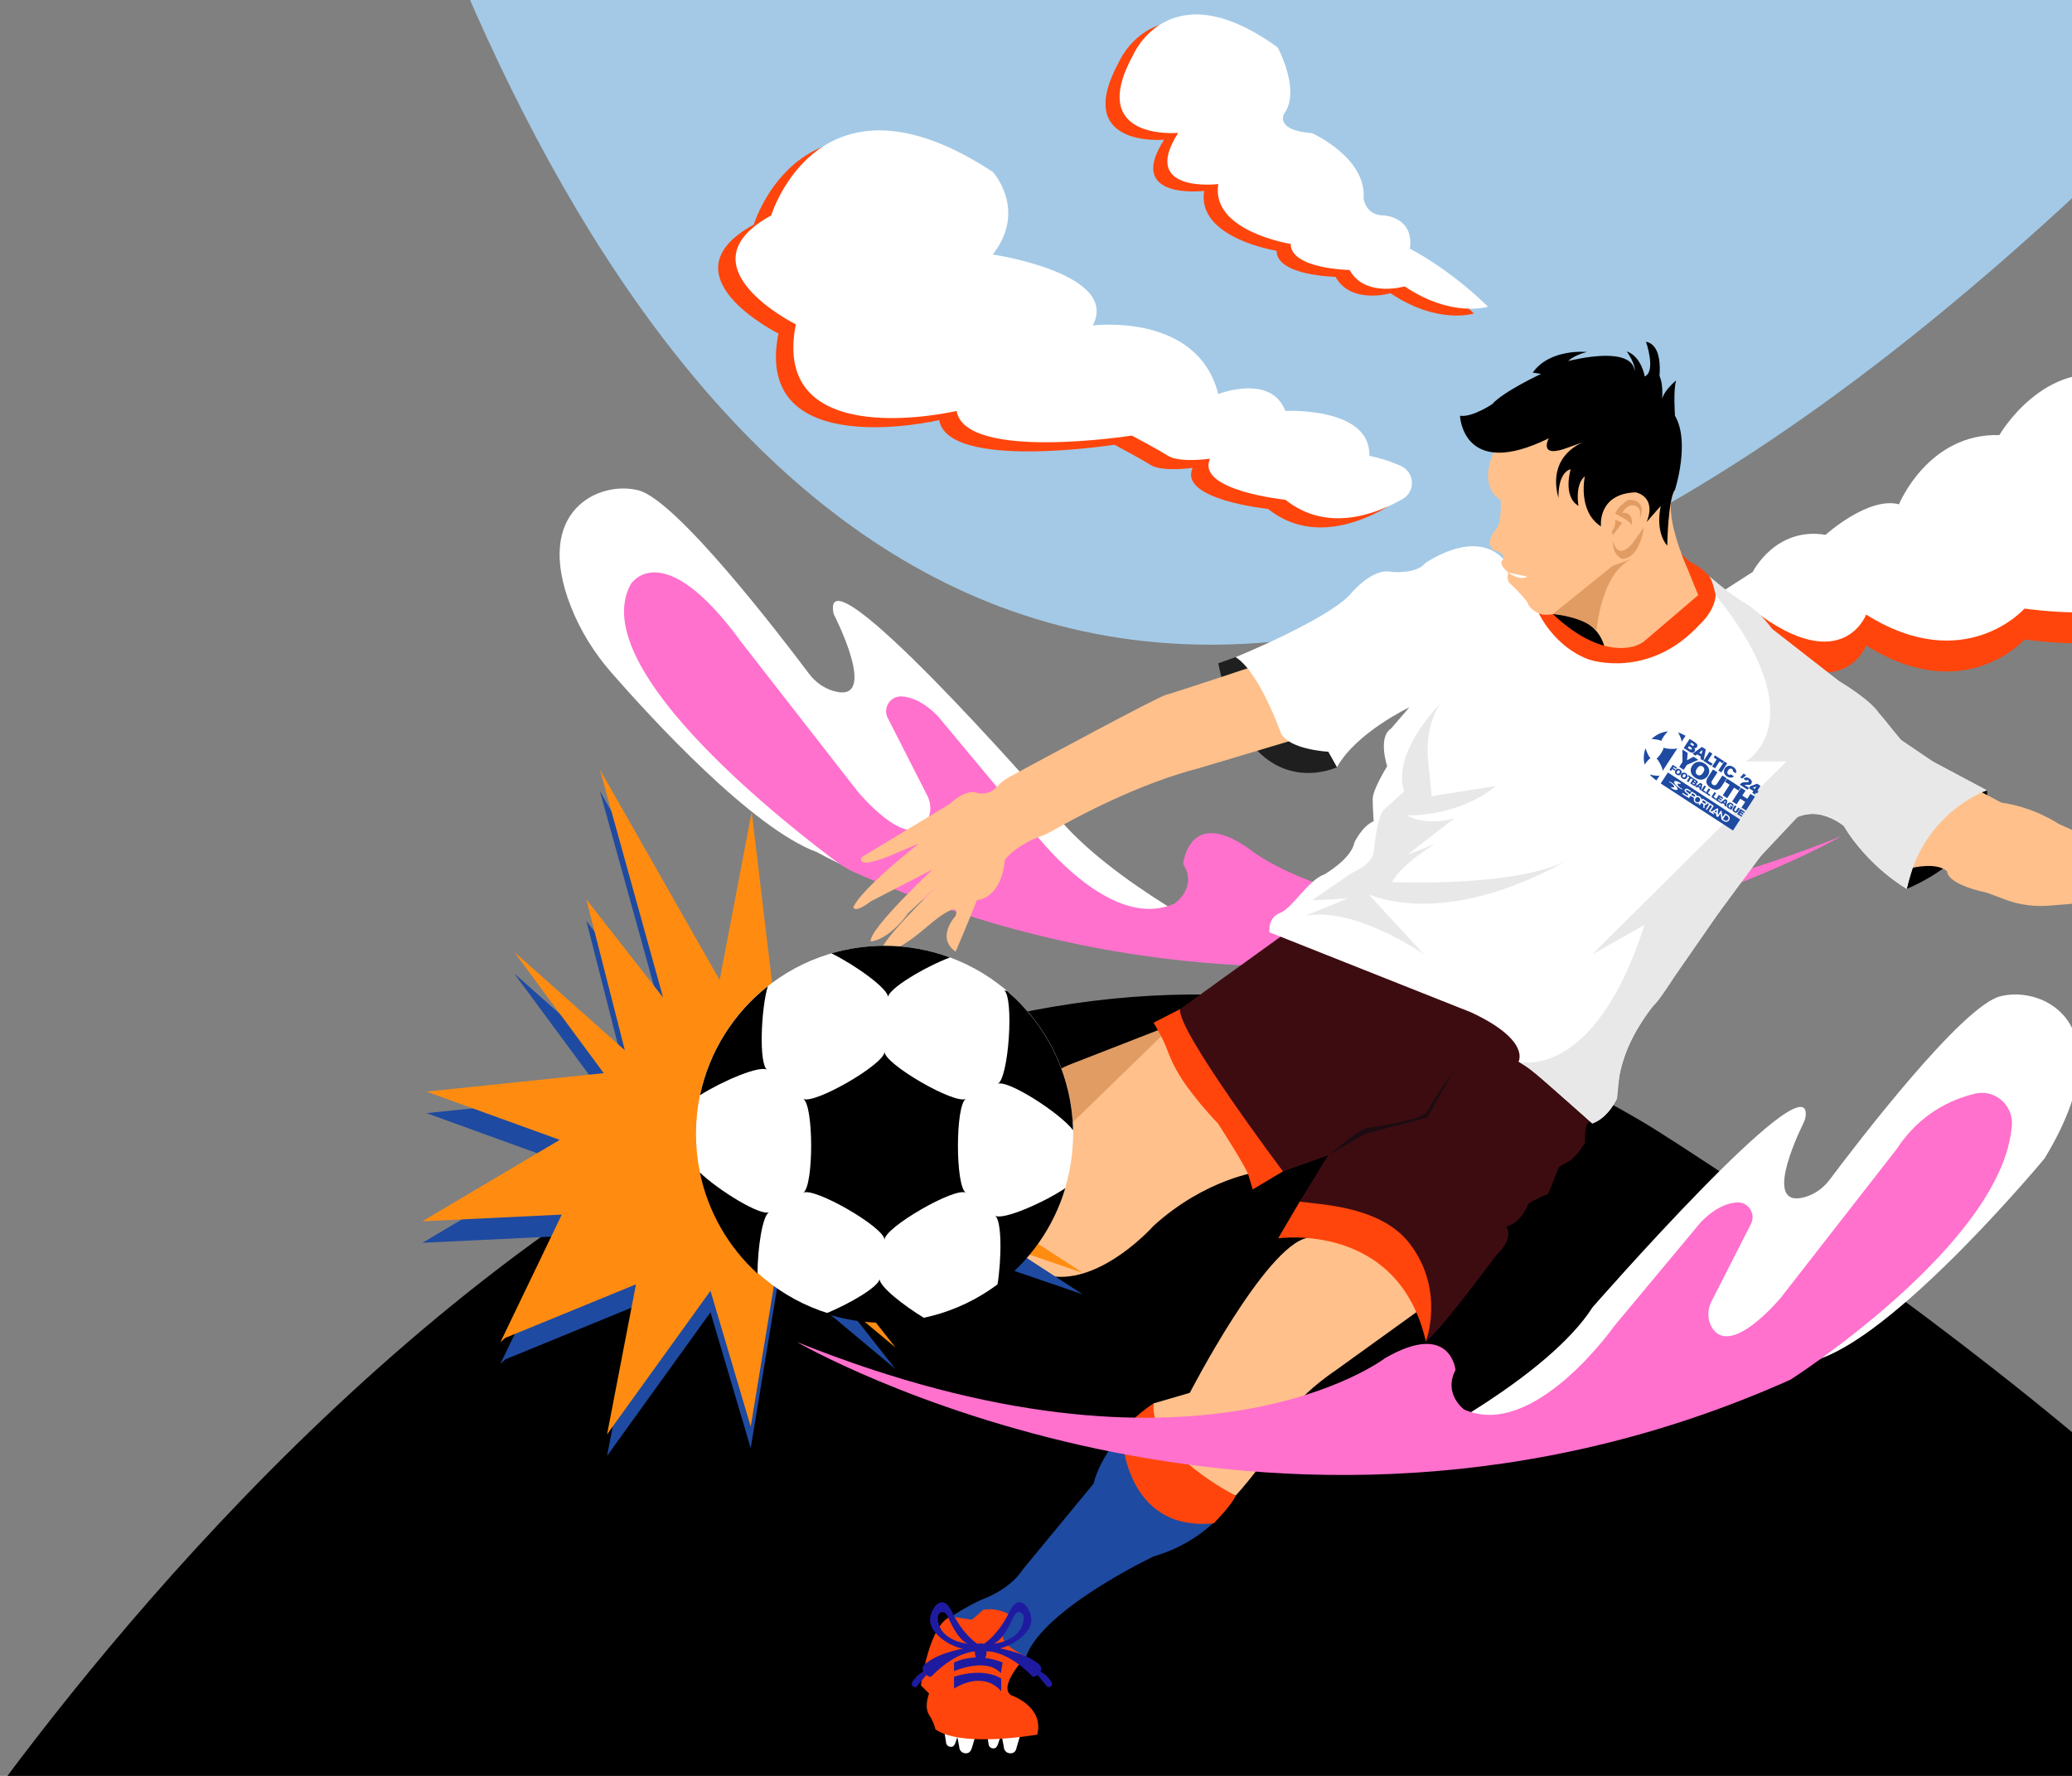 <?xml version="1.0" encoding="UTF-8"?> <svg xmlns="http://www.w3.org/2000/svg" id="Layer_1" data-name="Layer 1" viewBox="0 0 1260 1080"><rect x="0" y="0" width="1260" height="1080" fill="#808080" stroke="none"/> <defs> <style> .cls-1, .cls-2, .cls-3, .cls-4, .cls-5, .cls-6, .cls-7, .cls-8, .cls-9, .cls-10, .cls-11, .cls-12, .cls-13, .cls-14 { stroke-width: 0px; } .cls-2 { fill: #3d0c11; } .cls-3 { fill: #1c0c11; } .cls-4 { fill: #1f1f1f; } .cls-5 { fill: #1e1ba1; } .cls-6 { fill: #1e4aa1; } .cls-7 { fill: #e19c64; } .cls-8 { fill: #a3c9e6; } .cls-9 { fill: #ff8c10; } .cls-10 { fill: #ff71cd; } .cls-11 { fill: #fff; } .cls-12 { fill: #e8e8e8; } .cls-13 { fill: #ff450c; } .cls-14 { fill: #ffc08b; } </style> </defs> <path class="cls-1" d="M-55.7,1166.25S450.85,351.27,1003.55,685.07c0,0,394.78,244.4,487.21,447.15l-1546.46,34.03Z"></path> <path class="cls-8" d="M118.73-697.26S260.65,1083.24,1290.68,91.62c99.92-96.19,191.17-220.21,271.03-366.71l230.13-422.17H118.73Z"></path> <path class="cls-1" d="M777.25,753.1s23.49,94.53,89.84,62.83c0,0,14.68-56.24-48.44-64.96,0,0-24.37-4.03-41.39,2.14Z"></path> <g> <path class="cls-11" d="M506.94,373.37s28.45,54.97.14,46.93c-6.07-1.72-11.33-5.53-15.11-10.57-17.26-23.01-80.41-105.45-103.63-111.51-23.63-6.17-64.35,11.94-41.12,70.85,5.81,14.72,14.29,28.24,24.71,40.15,24.43,27.94,85.62,94.62,124.92,109.04,0,0,126.11,70.97,247.31,52.4,0,0-81.03-41.1-108.04-83.38,0,0-138.57-158.53-129.17-113.91Z"></path> <path class="cls-10" d="M1119.93,508.47c-.13.08-282.08,163.12-599.95,22.19-1.45-.64-2.88-1.36-4.27-2.13l-.24-.13c-2.57-1.42-5.03-3.01-7.37-4.78-22.72-17.11-153.41-116.37-124.46-168.45,0,0,0,0,0,0,0,0,19.2-30.7,67.52,35.82h0s70.46,90.42,70.46,90.42c0,0,30.52,37,41.91,18.23,2.9-4.79,2.9-10.8.36-15.8l-24.05-47.22c-3.19-6.26,1.68-13.6,8.69-13.09,5.86.42,13.35,3.34,21.84,12.07h0s52.84,63.41,52.84,63.41h0s48.73,69.28,91.01,50.5h0s14.31-9.71,5.28-24.07c0,0,0,0,0,0,0,0,3.55-36.96,42.86-7.19h0s114.5,87.73,357.58-9.79c0,0,0,0,0,0Z"></path> </g> <g> <path class="cls-11" d="M587.6,1066.25h-.4c-2.13,0-3.87-1.73-3.87-3.87l-1.61-8.27,11.74.59-2.35,8.03c-.6,1.96-1.58,3.52-3.52,3.52Z"></path> <path class="cls-11" d="M614.71,1066.25h-.4c-2.13,0-3.87-1.73-3.87-3.87l-1.61-8.27,11.74.59-2.35,8.03c-.32,2.06-1.58,3.52-3.52,3.52Z"></path> <path class="cls-11" d="M604.17,1063.27h-.29c-1.58-.07-2.82-1.4-2.77-2.98l-.98-6.18,8.7.75-1.96,5.89c-.49,1.44-1.26,2.57-2.7,2.52Z"></path> <path class="cls-11" d="M578.33,1062.33h-.29c-1.58-.07-2.82-1.4-2.77-2.98l-.98-6.18,8.7.75-1.96,5.89c-.49,1.44-1.26,2.57-2.7,2.52Z"></path> </g> <path class="cls-13" d="M1065.84,366.62s13.8-27.67,44.33-22.58c0,0,25.83-23.44,44.62-18.57,0,0,17.61-43.28,61.06-42.1,0,0,27.01-46.97,71.63-35.23,0,0,58.74-34.06,78.1,30.53,0,0,27.58,45.8-46.4,59.89,0,0,28.18,65.47-88.07,50.35,0,0-36.38,41.24-96.29,3.62,0,0-15.52,41.55-74.5-7.38,0,0,.91,38.75-41.76,33.27,0,0-21.19,11.06-19.99-8.56l67.25-43.23Z"></path> <path class="cls-13" d="M624,1007.34s-17.03,17.61-9.39,23.49c0,0,20.55,6.75,16.15,24.07,0,0-45.8,8.22-61.95-3.23,0,0-.59-3.82-3.82-8.81-3.23-4.99,0-12.92,0-12.92l-4.99-4.99s5.28-38.46,18.64-41.83,27.74-6.31,27.74-6.31h17.61v30.53Z"></path> <path class="cls-4" d="M813.06,466.56s-54.02,26.01-72.22-63.18l10.57-3.76,38.17,20.26,23.49,46.68Z"></path> <path class="cls-13" d="M458.4,136.57s29.06-96,134.75-26.42c0,0,21.14,22.9,0,50.2,0,0,77.5,11.45,60.77,43.16,0,0,63.71-8.22,76.33,41.69,0,0,32-12.62,40.81,10.28,0,0,51.96-2.64,51.08,27.3,0,0,9.55,1.77,19.23,6.2,8.36,3.83,8.99,15.52,1,20.06-16.96,9.62-46.26,20.46-71.31.45,0,0-54.61-5.58-45.8-24.95,0,0-18.5,2.64-25.54-1.76-7.05-4.4-22.02-12.33-22.02-12.33,0,0-101.28,15.85-106.57-14.97,0,0-113.62,26.77-97.76-52.67,0,0-71.34-35.4-14.97-66.23Z"></path> <path class="cls-11" d="M1065.84,347.83s13.8-27.67,44.33-22.58c0,0,25.83-23.44,44.62-18.57,0,0,17.61-43.28,61.06-42.1,0,0,27.01-46.97,71.63-35.23,0,0,58.74-34.06,78.1,30.53,0,0,27.58,45.8-46.4,59.89,0,0,28.18,65.47-88.07,50.35,0,0-36.38,41.24-96.29,3.62,0,0-15.52,41.55-74.5-7.38,0,0,.91,38.75-41.76,33.27,0,0-21.19,11.06-19.99-8.56l67.25-43.23Z"></path> <path class="cls-7" d="M616.37,717.51s-8.22-53.66,34.94-70.4l62.53-24.37-26.83,51.67-70.64,43.1Z"></path> <path class="cls-14" d="M862.25,797.33l-50.65,36.5s-26.72,17.61-31.41,33.47-28.77,42.28-28.77,42.28c0,0-59.6-19.77-49.91-56.12l22.02-6.41s45.8-88.92,71.34-94.22c0,0,54.63-15.77,67.39,44.51Z"></path> <path class="cls-14" d="M616.37,717.51l97.47-94.77,51.67,89.84s-32.29,4.11-64,32.88c0,0-31.71,35.82-62.83,30.53,0,0-12.33-8.22-18.2-8.81,0,0-19.38-7.05-8.81-24.66,0,0-5.24-15.36,4.7-25.02Z"></path> <path class="cls-1" d="M1159.49,540.55s52.84-20.55,48.73-59.89c0,0-31.43,0-40.08,29.95l-8.65,29.95Z"></path> <path class="cls-13" d="M701.5,621.96s5.4,8.59,8.42,16.83c2.9,7.89,6.99,15.29,11.95,22.08,4.56,6.25,10.76,13.95,18.77,22.35,0,0,18.4,28.38,18.79,32.29l2.35,7.83,18.4-10.96-26.62-67.33-36.01-31.32-16.05,8.22Z"></path> <path class="cls-13" d="M790.36,730.78l-13.11,22.31s73.1-10.57,89.84,62.83l8.64-25.35,7.27-21.63s-57.21-47.56-92.63-38.17Z"></path> <path class="cls-2" d="M968.3,683.22s-4.53-6.07-4.53,11.94c0,0-3.52,5.87-8.22,10.18l-7.44,4.31-6.65,16.44s-11.35,4.7-12.13,6.26-3.91,10.57-13.31,13.7c0,0,5.25,6.65-6.38,17.61,0,0-33.16,45.02-42.55,52.26,0,0,11.94-31.32-9.9-59.7-12.55-16.31-34.93-21.77-55.37-24.12l-11.45-1.32,17.22-28.18-27.4,9.79s-64.2-85.33-62.63-98.64l64.59-46.58,50.89-3.43,56.37,36.11,36.4,22.31,42.5,61.06Z"></path> <path class="cls-14" d="M758.63,406.43s-43.04,14.34-49.5,16.1c-5.56,1.52-76.15,39.6-95.66,50.16-2.69,1.45-5.05,3.41-7.12,5.66-2.41,2.61-6.87,5.69-13.47,3.49,0,0-5.87-1.76-15.27,7.05l-53.43,32.29s-4.7,7.63,15.27,0l19.38-8.22s-34.64,27.01-39.93,38.75c0,0,.59,4.11,10.57-3.52l37.58-19.38s-38.75,36.37-37.58,43.73c0,0,10.57-.28,22.9-17.31l17.61-16.44s-36.4,35.23-34.06,39.93c0,0,5.28,4.11,27.6-14.97,0,0,21.14-18.5,17.61-6.75,0,0-12.33,13.02,0,21.78,0,0,6.46-15.03,12.99-31.38,0,0,14.61-.37,16.96-24.45,0,0,3.52-5.28,12.33-9.98,0,0,2.83-1.97,8.5-4,2.95-1.06,5.79-2.42,8.52-3.98,13.08-7.47,51.46-28.28,88.67-37.82l68.7-20.55-39.16-40.17Z"></path> <path class="cls-11" d="M751.41,399.63s54.02-21.99,69.28-37.71c0,0,13.5-17.14,25.83-14.08,0,0,14.68,1.3,19.96-5.16,0,0,29.95-21.72,47.85-2.64l120.41,7.8,17.86,14.08s13.5,6,20.55,17.16l45.21,35.23s26.42,14.68,36.99,38.17l52.84,28.18s-37.58,7.63-48.73,59.89c0,0-25.25-15.85-38.17-38.17,0,0-21.72-18.79-39.34,3.52l-28.77,37.58-45.21,65.17s-24.07,24.66-24.66,59.3c0,0-4.83,11.16-15.04,15.27l-37.22-32.88-7.63-4.7s7.63-12.92-28.77-29.95l-122.72-48.73s-1.17-8.81,6.46-11.74,17.03-19.96,27.01-23.49c0,0,16.44-9.39,18.2-19.38,0,0,4.7-9.98,11.74-12.92,0,0-.59-7.63-.59-13.5s8.81-19.96,8.81-19.96c0,0-5.87-17.61,2.35-22.9l11.16-12.92s-32.29,15.27-44.04,36.4l-5.28-9.39s-23.49-1.17-28.77-11.16c0,0-12.92-36.99-27.6-46.39Z"></path> <path class="cls-1" d="M1033.73,357.28s-41.83,73.14-89.69,15.89c0,0,79.89-44.15,89.69-15.89Z"></path> <path class="cls-14" d="M938.3,373.61s31.74-3.74,37.61,20.53c0,0,15.66,5.88,32.49-10.37l23.88-18.2s8.79-1.57-6.65-21.14c0,0-15.66-34.45-7.05-46.58l-80.27,75.76Z"></path> <path class="cls-14" d="M908.44,275.14s-8.8,16.45,1.19,26.72l2.95,2.35s.85,14.09-2.95,17.61c0,0-7.63,8.81-.87,12.92,0,0,5.88.88,5.58,5.28,0,0-4.4,2.06,2.94,8.22,0,0-1.76,4.7,1.47,7.05,0,0,10.57,9.98,10.57,12.33,0,0,4.99,8.81,15.56,5.28l35.82-28.77s22.9,1.08,37.87-46.29l-56.85-58.23-53.27,35.52Z"></path> <path class="cls-1" d="M887.83,252.84s1.57,39.54,54.02,13.7c0,0-7.05,12.92,12.13,5.48l9.79-3.52s-23.49,7.44-16.05,34.45c0,0-.78-15.27,7.44-17.61,0,0-5.09,16.44,4.7,22.31,0,0-2.35-12.92,3.91-18.01,0,0-4.7,21.14,9.79,30.53,0,0-2.35-19.96,21.14-20.75,0,0,12.92,2.35,6.65,18.01l8.61-9.79s-3.91,14.87,3.91,24.27c0,0,.39-28.18,4.7-34.06,0,0,9.39-28.97,0-45.02,0,0-1.17-16.44.78-21.53,0,0-9.39,7.44-9,14.09,0,0,1.96-10.57-1.57-17.61l-.78,9s5.87-26.23-7.05-28.97c0,0,6.26,18.01-.78,21.14,0,0-1.96-12.13-10.96-15.27,0,0,5.87,8.22,4.7,12.13,0,0,1.96-16.05-40.32-6.26,0,0,3.52-3.52,11.35-5.48,0,0-22.31-2.35-32.88,12.53l5.09.78s-22.7,10.57-29.75,18.4c0,0-12.13,8.22-19.57,7.05Z"></path> <path class="cls-7" d="M970.83,383.9s2.53-35.36,21.51-43.98l-11.65,4.21-36.44,29.28s20.3,1.83,26.58,10.48Z"></path> <path class="cls-13" d="M1032.72,361.92l-34.14,29.15s-20.82,13.84-54.33-17.64c0,0-5.66,1.06-8.49-.46,0,0,9.41,20.5,30.55,28.13,0,0,36.19,12.62,67.41-21.43,0,0,25.36-22.31-6.35-38.17l-4.84-4.63,10.18,25.05Z"></path> <path class="cls-14" d="M1163.01,527.76s14.88-3.66,21.14,2.22c0,0-1.17,7.44,24.07,12.92,0,0,5.32,1.99,11.16,4.17,8.51,3.18,17.61,4.44,26.67,3.7l28.91-2.39s17.61,18.01,22.31,21.92c0,0,9,3.91,21.92,0,0,0,16.83,4.7,20.75,5.87,0,0,8.61-2.74,0-12.13l-11.74-4.31-10.18-1.57s.78-4.31,11.35-3.52c0,0,7.05,3.91,12.13,3.91l5.09,4.7s4.7,7.05,12.53,6.65c0,0,1.55,9.93,9.9,10.45,1.59.1,2.63-1.66,1.85-3.05l-11.36-20.32s4.49,5.19,14.13,2.89c.84-.2,1.08-1.28.41-1.83-2.25-1.84-6.74-5.16-11.42-6.53l-11.74-9.39-14.09-7.44s-1.17-7.44-12.13-10.18h-11.74s-7.83-2.74-9.79-5.48c-1.96-2.74-18.4-6.65-22.7-6.65s-28.58-11.35-28.58-11.35c0,0-14.6-10.07-34.84-12.92l-12.18-6.45s-34.79,3.97-41.84,46.11Z"></path> <path class="cls-6" d="M751.41,909.57s-13.8,26.42-49.91,36.99c0,0-66.94,31.71-77.5,60.77,0,0-17.76-7.49-13.5-14.39l5.14-9.83s-7.19-5.87-17.76-4.11c0,0-6.61,6.02-7.05,6.02s-12.18-1.91-12.18-1.91c0,0,11.01-7.63,22.17-11.89,0,0,14.09-5.72,21.14-16.73l43.08-52.26s4.59-24.28,36.48-48.78c0,0-13.5,29.41,49.91,56.12Z"></path> <polygon class="cls-6" points="364.76 481.04 403.23 619.7 356.57 560.09 379.97 651.78 312.63 591.93 367.14 665.74 259.37 676.96 340.39 706.3 256.9 755.8 341.63 751.74 304.28 829.4 307.27 826.72 386.75 794.15 369.16 885.41 432.05 798.09 456.52 880.71 474.12 773.79 544.57 832.59 488.81 761.82 578.96 790.62 522.22 740.5 658.35 787.14 534.82 706.78 638.03 693.4 525.88 673.21 546.47 612.41 470.62 620.04 457.13 506.89 437.64 609.12 364.76 481.04"></polygon> <polygon class="cls-9" points="364.76 467.95 403.23 606.61 356.57 546.99 379.97 638.69 312.63 578.83 367.14 652.64 259.37 663.86 340.39 693.2 256.9 742.71 341.63 738.65 304.28 816.31 307.27 813.63 386.75 781.06 369.16 872.31 432.05 785 456.52 867.61 474.12 760.7 544.57 819.5 488.81 748.72 578.96 777.53 522.22 727.41 658.35 774.04 534.82 693.68 638.03 680.3 525.88 660.11 546.47 599.32 470.62 606.94 457.13 493.8 437.64 596.03 364.76 467.95"></polygon> <path class="cls-12" d="M923.45,645.65s45.8,12.72,76.62-83.18l-31.77,17.89,118.09-117.32h-24.66s43.3-24.34-18.42-101.12c0,0-1.98-9.88-4.23-11.83,0,0,11.3,10.06,21.26,16.28,0,0,8.55,4.04,17.45,16.3l23.97,18.68,16.64,12.97s19.08,11.01,24.46,19.69l13.27,15.98,19.84,13.47,32.27,17.21s-38.9,13.06-48.73,59.89c0,0-22.61-12.33-38.17-38.17,0,0-11.72-11.98-28.17-5.55l-22.74,24.19-27.08,36.71-24.76,35.69s-9.56,15.31-13.37,18.43c0,0-18.25,22.75-20.5,42.88l-1.37,13.23s-5.27,12.04-15.04,15.27c0,0-36.63-33.86-44.85-37.58Z"></path> <path class="cls-12" d="M875.89,427.81s-10.57,13.8-7.05,38.46l1.76,17.91,39.03-6.17s-18.77,17.61-54,17.91c0,0,10.28,6.75,28.77,1.76l-28.77,22.31,17.03-6.75s-20.55,12.33-26.13,23.19c0,0,80.11,3.52,108.75-14.68,0,0-67.07,42.86-122.85,22.31l33.47,36.29s-41.69-29.24-72.22-23.37l25.83-10.57-21.72,1.17,24.07-16.59s13.31-5.43,13.6-13.45c0,0,1.81-20.18,5.77-24.79l12.77-11.51s-9.83-19.23,21.87-53.43Z"></path> <path class="cls-11" d="M917.28,348.25s6.31,5.21,11.6,2.42l-11.6-2.42Z"></path> <path class="cls-7" d="M997.04,315.47c-.2.76,5.87-11.55-6.65-11.55,0,0-5.87,3.13-8.22,8.42,0,0,10.18,4.89,10.18,7.44,0,0,1.48-8.61-5.82-7.93,0,0,3.86-7.34,9.34-3.43,0,0,2.54,1.96,1.17,7.05Z"></path> <path class="cls-7" d="M980.99,328.78s1.77,12.53,11.36,2.15l7.24-10.18s-2.04,18.58-13.06,19.18c0,0-6.32-2.34-5.54-11.15Z"></path> <path class="cls-7" d="M980.92,325.25l5.6-7.24-4.36-1.96s.65,3.13-1.24,6.07c0,0-1.44,1.37,0,3.13Z"></path> <path class="cls-13" d="M707.9,84.96s-56.37,5.28-27.3-47.56c0,0,22.31-51.96,87.78-4.4,0,0,14.39,26.42,3.82,40.51,0,0-5.58,9.98,17.03,11.6,0,0,33.17,14.83,31.41,39.49,0,0,.88,10.57,12.33,10.57,0,0,18.5.88,15.85,20.26,0,0,23.09,11.45,47.47,35.23,0,0-21.87,7.05-50.7-12.33,0,0-24.07,7.05-33.47-9.98,0,0-35.82-.59-35.82-15.85,0,0-48.73-7.63-44.04-36.4,0,0-48.15,5.87-24.37-31.12Z"></path> <path class="cls-11" d="M716.48,80.8s-56.37,5.28-27.3-47.56c0,0,22.31-51.96,87.78-4.4,0,0,14.39,26.42,3.82,40.51,0,0-5.58,9.98,17.03,11.6,0,0,33.17,14.83,31.41,39.49,0,0,.88,10.57,12.33,10.57,0,0,18.5.88,15.85,20.26,0,0,23.09,11.45,47.47,35.23,0,0-21.87,7.05-50.7-12.33,0,0-24.07,7.05-33.47-9.98,0,0-35.82-.59-35.82-15.85,0,0-48.73-7.63-44.04-36.4,0,0-48.15,5.87-24.37-31.12Z"></path> <path class="cls-11" d="M468.99,131s29.06-96,134.75-26.42c0,0,21.14,22.9,0,50.2,0,0,77.5,11.45,60.77,43.16,0,0,63.71-8.22,76.33,41.69,0,0,32-12.62,40.81,10.28,0,0,51.96-2.64,51.08,27.3,0,0,9.55,1.77,19.23,6.2,8.36,3.83,8.99,15.52,1,20.06-16.96,9.62-46.26,20.46-71.31.45,0,0-54.61-5.58-45.8-24.95,0,0-18.5,2.64-25.54-1.76-7.05-4.4-22.02-12.33-22.02-12.33,0,0-101.28,15.85-106.57-14.97,0,0-113.62,26.77-97.76-52.67,0,0-71.34-35.4-14.97-66.23Z"></path> <path class="cls-11" d="M1096.73,682.93c-4.66,9.52-24.4,52.24.79,45.08,6.07-1.72,11.33-5.53,15.11-10.57,17.26-23.01,80.41-105.45,103.63-111.51,27.01-7.05,76.33,17.61,27.01,98.64,0,0-85.49,103.05-135.52,121.4,0,0-126.11,70.97-247.31,52.4,0,0,81.03-41.1,108.04-83.38,0,0,130.98-149.85,129.62-117.16-.07,1.78-.59,3.51-1.37,5.1Z"></path> <path class="cls-13" d="M701.5,853.45s-14.64,9.55-19.31,18.15c0,0,.96,60.14,55.91,54.81,0,0,11.6-11.94,13.31-16.83,0,0-52.26-26.13-49.91-56.12Z"></path> <ellipse class="cls-11" cx="537.9" cy="689.53" rx="114.66" ry="114.36"></ellipse> <path class="cls-1" d="M587.38,725.38c-6.47-3.74-49.48,21.09-49.48,28.57,0-7.48-43.01-32.31-49.48-28.57,6.47-3.74,6.47-53.4,0-57.14,6.47,3.74,49.48-21.09,49.48-28.57,0,7.48,43.01,32.31,49.48,28.57-6.47,3.74-6.47,53.4,0,57.14Z"></path> <path class="cls-1" d="M425.72,666.02c13.71-8.67,36.46-18.32,40.77-15.43-5.04-3.38-3.8-36.62.42-50.81-20.65,16.3-35.56,39.56-41.19,66.24Z"></path> <path class="cls-5" d="M580.16,1019.67v7.24s16.93-11.65,28.67,1.57v-7.63s-9.39-7.14-28.67-1.17Z"></path> <path class="cls-5" d="M580.16,1016.34s19.43-8.76,28.47,1.22l1.08-6.51s-15.07-6.85-29.55,0v5.28Z"></path> <path class="cls-5" d="M598.53,1009.59c-1.58,2.63-4.31-1.55-4.31-1.55l1.21-8.45h3.11s3.11,4.83,0,10.01Z"></path> <path class="cls-5" d="M625.26,991.12c1.99-2.92,2.43-6.65,1.21-9.97-2.22-6.03-7.71-11.16-12.58-1.01-6.62,13.81-15.08,19.27-15.35,19.44,0,0,0,0,0,.01l1.2,3.95s0,0,.01,0c12.52-.1,21.58-6.66,25.51-12.43ZM616.13,983.7c1.56-3.48,3.26-3.65,4.51-3.05s1.93,1.88,1.88,3.22c-.55,13.77-16.94,15.59-18.06,15.7-.01,0-.01-.02,0-.02,4.89-2.25,8.75-9.32,11.68-15.85Z"></path> <path class="cls-5" d="M594.22,1009.59c1.58,2.63,4.31-1.55,4.31-1.55l-1.21-8.45h-3.11s-3.11,4.83,0,10.01Z"></path> <path class="cls-5" d="M593,1003.55s0,0,.01,0l1.2-3.95s0,0,0-.01c-.27-.17-8.73-5.63-15.35-19.44-4.86-10.14-10.36-5.02-12.58,1.01-1.22,3.32-.78,7.05,1.21,9.97,3.93,5.77,12.99,12.33,25.51,12.43ZM588.29,999.55s0,.02,0,.02c-1.12-.11-17.52-1.93-18.06-15.7-.05-1.34.66-2.64,1.88-3.22s2.96-.42,4.51,3.05c2.92,6.53,6.79,13.6,11.68,15.85Z"></path> <path class="cls-5" d="M563.76,1011.1s-4.15,2.28-2.28,5.49c0,0,.77,1.14,1.83,2.03,1.05.89,2.39,1.52,3.53.52,0,0,14.07-15.54,28.67-14.87,0,0,1.88-2.55-6.7-2.28,0,0-16.61,2.41-25.05,9.11Z"></path> <path class="cls-5" d="M554.65,1023.16s-1.21,3.08,2.55,2.81l6.11-7.35-1.83-2.03s-3.88,1.61-6.83,6.56Z"></path> <path class="cls-5" d="M630.45,1011.1s4.15,2.28,2.28,5.49c0,0-.77,1.14-1.83,2.03s-2.39,1.52-3.53.52c0,0-14.07-15.54-28.67-14.87,0,0-1.88-2.55,6.7-2.28,0,0,16.61,2.41,25.05,9.11Z"></path> <path class="cls-5" d="M639.56,1023.16s1.21,3.08-2.55,2.81l-6.11-7.35,1.83-2.03s3.88,1.61,6.83,6.56Z"></path> <path class="cls-10" d="M484.67,816.18s285.36,165.53,604.19,22.85c0,0,129.18-82.73,134.57-154.65.93-12.44-10.46-22.2-22.57-19.25-14.34,3.49-33.47,12.18-47.41,33.57l-70.46,90.42s-30.52,37-41.91,18.23c-2.9-4.79-2.9-10.8-.36-15.8l24.05-47.22c3.19-6.26-1.68-13.6-8.69-13.09-5.86.42-13.35,3.34-21.84,12.07l-52.84,63.41s-48.73,69.28-91.01,50.5c0,0-12.92-9.39-5.28-24.07,0,0-2.94-30.23-42.86-7.19,0,0-114.5,87.73-357.58-9.79Z"></path> <path class="cls-3" d="M807.58,702.6s17.22-14.09,21.33-15.85,36.11-4.7,39.34-11.45c3.23-6.75,15.85-24.37,15.85-24.37l-16.15,28.77-37.58,9.83-22.8,13.07Z"></path> <path class="cls-6" d="M1020.47,445.4c1.11,1.87,2.33,4.97,2.09,5.79l2.44-3.74c-.08-.05-3.08-1.61-4.53-2.04Z"></path> <g> <path class="cls-6" d="M1027.48,449.35l3.4,2.22c1.41.92,1.57,1.97,1.07,2.74-.42.64-1.06.77-1.62.62.44.53.69,1.28.23,1.98-.62.96-1.77,1.17-3.32.17l-3.36-2.19,3.6-5.52ZM1029.06,453.4c.5.32.79.2.96-.07.21-.33.07-.65-.33-.91l-1.22-.79-.63.97,1.22.79ZM1026.37,454.87l1.24.81c.48.31.87.32,1.13-.09.22-.34.14-.69-.36-1.02l-1.28-.83-.74,1.13Z"></path> <path class="cls-6" d="M1032.09,458.75l-1.02.8-1.8-1.17,5.69-4.16,2.34,1.53-1.37,6.97-1.93-1.25.29-1.28-2.2-1.43ZM1034.71,458.64c.29-1.23.49-2,.65-2.54l-.03-.02c-.41.38-1.17,1.01-2.02,1.65l1.4.91Z"></path> <path class="cls-6" d="M1039.53,457.2l1.8,1.17-2.76,4.24,2.96,1.93-1.05,1.14-4.55-2.96,3.6-5.52Z"></path> <path class="cls-6" d="M1043.91,461.86l-1.83-1.19.83-1.27,5.44,3.54-.83,1.27-1.82-1.18-2.77,4.25-1.79-1.17,2.77-4.25Z"></path> <path class="cls-6" d="M1050.33,464.23l-3.6,5.52-1.79-1.17,3.6-5.52,1.79,1.17Z"></path> <path class="cls-6" d="M1054.43,472.09c-1.01,1.01-2.49,1.23-4.27.07-2.05-1.34-2.23-3.32-1.2-4.9.99-1.52,2.89-2.22,5.03-.83,1.88,1.22,2.12,2.77,1.62,3.86l-1.81-1.18c.12-.35.18-.95-.61-1.47-.84-.55-1.68-.15-2.31.81-.57.88-.78,1.91.15,2.52.67.44,1.14.32,1.6-.05l1.79,1.17Z"></path> </g> <polygon class="cls-6" points="1036.87 472.96 1036.87 472.96 1036.87 472.96 1036.87 472.96"></polygon> <g> <path class="cls-6" d="M1017.19,465.15l2.65,1.72-.46.7-1.67-1.09-.35.54,1.56,1.01-.46.7-1.56-1.01-.71,1.09-.98-.64,1.98-3.03Z"></path> <path class="cls-6" d="M1022.34,470.65c-.56.85-1.61,1.22-2.8.45-1.1-.71-1.25-1.81-.67-2.7.55-.84,1.62-1.2,2.78-.45,1.1.71,1.25,1.84.69,2.7ZM1019.92,469.06c-.35.53-.39,1.06.11,1.38s.96,0,1.26-.46c.34-.53.41-1.04-.1-1.37s-.94-.04-1.27.45Z"></path> <path class="cls-6" d="M1025.86,472.95c-.56.85-1.61,1.22-2.8.45-1.1-.71-1.25-1.81-.67-2.7.55-.84,1.62-1.2,2.78-.45,1.1.71,1.25,1.84.69,2.7ZM1023.45,471.36c-.35.53-.39,1.06.11,1.38s.96,0,1.26-.46c.34-.53.41-1.04-.1-1.37s-.94-.04-1.27.45Z"></path> <path class="cls-6" d="M1027.29,472.73l-1.01-.65.46-.7,2.99,1.95-.46.7-1-.65-1.52,2.33-.98-.64,1.52-2.33Z"></path> <path class="cls-6" d="M1029.83,473.39l1.87,1.22c.78.51.86,1.08.59,1.5-.23.35-.58.42-.89.34.24.29.38.7.13,1.09-.34.53-.97.64-1.82.09l-1.85-1.2,1.98-3.03ZM1030.7,475.61c.27.18.43.11.53-.04.12-.18.04-.35-.18-.5l-.67-.44-.35.54.67.44ZM1029.22,476.42l.68.44c.26.17.48.17.62-.05.12-.19.08-.38-.2-.56l-.7-.46-.4.62Z"></path> <path class="cls-6" d="M1032.37,478.55l-.56.44-.99-.64,3.12-2.29,1.29.84-.75,3.83-1.06-.69.16-.7-1.21-.79ZM1033.8,478.49c.16-.68.27-1.1.36-1.4h-.02c-.23.2-.64.54-1.11.9l.77.5Z"></path> <path class="cls-6" d="M1036.45,477.7l.99.64-1.52,2.33,1.63,1.06-.57.63-2.5-1.63,1.98-3.03Z"></path> <path class="cls-6" d="M1039.1,479.42l.99.64-1.52,2.33,1.63,1.06-.57.63-2.5-1.63,1.98-3.03Z"></path> <path class="cls-6" d="M1042.6,481.7l.99.64-1.52,2.33,1.63,1.06-.57.63-2.5-1.63,1.98-3.03Z"></path> <path class="cls-6" d="M1046.66,486.94l-1.62-1.06-.33.51,1.81,1.18-.57.63-2.67-1.74,1.98-3.03,2.68,1.75-.46.7-1.71-1.11-.28.42,1.62,1.06-.46.7Z"></path> <path class="cls-6" d="M1047.53,488.43l-.56.44-.99-.64,3.12-2.29,1.29.84-.75,3.83-1.06-.69.16-.7-1.21-.79ZM1048.97,488.36c.16-.68.27-1.1.36-1.4h-.02c-.23.2-.64.54-1.11.9l.77.5Z"></path> <path class="cls-6" d="M1052.73,492.62l-.68-.44c.02-.08.07-.2.12-.32-.33.09-.67.05-1.23-.31-1-.65-1.12-1.69-.54-2.57s1.6-1.26,2.79-.48c.96.63,1.15,1.44.91,2.01l-.99-.64c.05-.17.05-.46-.35-.72-.51-.33-.97-.03-1.3.46-.35.54-.4,1.08.11,1.41.43.28.75.14.9-.1l.02-.03-.6-.39.43-.66,1.55,1.01-1.15,1.77Z"></path> <path class="cls-6" d="M1055.96,490.4l-1.14,1.76c-.31.48-.19.79.14,1.01.34.22.64.16.94-.3l1.14-1.76.99.64-1.15,1.76c-.57.88-1.37,1.02-2.41.34s-1.24-1.43-.65-2.33l1.15-1.76.99.64Z"></path> <path class="cls-6" d="M1059.78,495.49l-1.62-1.06-.33.51,1.81,1.18-.57.63-2.67-1.74,1.98-3.03,2.68,1.75-.46.7-1.71-1.11-.28.42,1.62,1.06-.46.7Z"></path> </g> <g> <path class="cls-6" d="M1058.2,472.73c.56-.5,1.35-1.28,2.05-2.3l1.5.97c-.77.96-1.76,1.71-2.41,2.06l-1.14-.74Z"></path> <path class="cls-6" d="M1058.02,477.22l.05-.08c.67-1.03,1.62-1.58,3.64-1.46,1.1.06,1.36.06,1.58-.27.2-.31.16-.63-.27-.91-.49-.32-.83-.09-1.13.25l-1.59-1.04c.77-1.03,2.06-1.27,3.55-.3,1.36.89,1.84,2.11,1.16,3.15-.52.8-1.16.91-2.57.77-.74-.07-1.3-.08-1.57.04l2.73,1.78-.98,1.08-4.61-3Z"></path> <path class="cls-6" d="M1065.54,482.12l.69-1.06-2.68-1.74.8-1.22,4.19-1.49,2.04,1.33-1.92,2.94.74.48-.93,1.16-.61-.4-.69,1.06-1.62-1.06ZM1067.36,479.32c.19-.3.6-.89.78-1.14-.44.21-1.12.53-2.21.93l1.1.72.33-.5Z"></path> </g> <g> <path class="cls-6" d="M1021.15,466.4l1.88-2.88c.08-.13.1-.22.09-.4l-.02-7.29,3.17,2.06c-.1,1.63-.22,3.34-.4,4.49.96-.59,2.49-1.34,3.98-2.16l2.91,1.89-6.8,2.96c-.09.04-.15.1-.24.25l-1.85,2.84-2.72-1.77Z"></path> <path class="cls-6" d="M1038.52,471.78c-1.52,2.34-4.4,3.35-7.66,1.22-3-1.96-3.41-4.95-1.82-7.38,1.49-2.29,4.43-3.29,7.6-1.23,3,1.96,3.43,5.03,1.89,7.39ZM1031.92,467.42c-.95,1.45-1.06,2.9.3,3.78s2.64-.02,3.45-1.27c.94-1.44,1.12-2.84-.28-3.75s-2.58-.12-3.47,1.24Z"></path> <path class="cls-6" d="M1044.4,469.71l-3.13,4.81c-.86,1.32-.51,2.18.38,2.75.93.61,1.75.45,2.58-.83l3.13-4.81,2.71,1.76-3.14,4.82c-1.57,2.41-3.74,2.8-6.6.94s-3.38-3.9-1.77-6.39l3.14-4.82,2.71,1.76Z"></path> <path class="cls-6" d="M1051.8,477.26l-2.75-1.79,1.25-1.92,8.18,5.33-1.25,1.92-2.73-1.78-4.17,6.4-2.7-1.76,4.17-6.4Z"></path> <path class="cls-6" d="M1058.77,479.07l2.7,1.76-1.96,3,3,1.96,1.96-3,2.71,1.76-5.41,8.31-2.71-1.76,2.21-3.39-3-1.96-2.21,3.39-2.7-1.76,5.41-8.31Z"></path> </g> <g> <path class="cls-6" d="M1030.24,483.16l-.94-.62c-.16-.1-.37-.06-.48.1l-.26.41c-.05.08-.07.17-.05.26.02.09.07.17.15.22l.94.61c.33.22.61.3.83.26.13-.03.23-.1.3-.21.08-.13.11-.25.08-.38-.04-.21-.23-.42-.57-.64Z"></path> <path class="cls-6" d="M1036.87,487.48l-.94-.62c-.16-.1-.37-.06-.48.1l-.26.41c-.05.08-.07.17-.05.26.02.09.07.17.15.22l.94.61c.33.22.61.3.83.26.13-.03.23-.1.3-.21.08-.13.11-.25.08-.38-.04-.21-.23-.42-.57-.64Z"></path> <path class="cls-6" d="M1033.19,484.99c-.74-.48-1.65-.27-2.15.51-.25.38-.34.82-.26,1.23.08.38.32.72.66.94s.75.31,1.13.23c.41-.09.77-.34,1.02-.73s.34-.82.25-1.23c-.08-.38-.31-.72-.66-.94Z"></path> <path class="cls-6" d="M1050.37,496.27s-.68-.44-.68-.44c-.16-.1-.39-.07-.49.09l-1.27,1.95c-.11.17-.07.37.12.49l.68.44c.38.25.8.34,1.2.25.37-.08.69-.31.93-.66s.31-.74.23-1.12c-.08-.39-.34-.75-.71-.99Z"></path> <path class="cls-6" d="M1043.96,493.02c.01-.1-.02-.18-.09-.22-.07-.05-.16-.04-.24,0,0,0-.74.44-.74.44-.08.05-.13.12-.13.2,0,.08.05.14.13.19l.62.41c.08.05.16.08.23.05.07-.03.11-.1.13-.2l.1-.86Z"></path> <path class="cls-6" d="M1014.25,469.77l-4.36,6.69,43.94,28.61,4.36-6.69-43.94-28.61ZM1020.02,480.27c-.39.37-1.44.2-2.75-.44-.35-.18-1.02-.6-1.1-.91-.01-.06,0-.1.02-.15.14-.2.45-.1.79,0,.37.11.75.23.98-.02.08-.09.12-.22.1-.37-.05-.5-.67-1.26-1.57-1.93-.38-.28-.72-.49-1.14-.69-.05-.02-.09-.04-.13-.07-.08-.06-.14-.14-.14-.22,0-.04.01-.07.04-.1.06-.06.14-.08.32,0,.52.21,1.43.73,2.14,1.26,1.5,1.12,2.54,2.39,2.58,3.17.01.19-.04.35-.16.45ZM1023.07,480.05c-.06.06-.14.08-.32,0-.52-.21-1.43-.73-2.14-1.26-1.5-1.12-2.54-2.39-2.58-3.17-.01-.19.04-.35.16-.45.39-.37,1.44-.2,2.75.44.35.18,1.02.6,1.1.91.01.06,0,.1-.02.15-.14.2-.45.1-.79,0-.37-.11-.75-.23-.98.02-.08.09-.12.22-.1.37.05.5.66,1.26,1.57,1.93.38.28.72.49,1.14.69.05.02.09.04.13.07.08.06.14.14.14.22,0,.04-.01.07-.04.1ZM1048.35,499.37s-1.1-.72-1.1-.72c-.15-.1-.41-.33-.45-.61,0,0-.4-2.95-.4-2.95-.02-.11-.09-.19-.18-.21-.08-.02-.15.02-.2.09l-1.19,1.82c-.07.11-.22.14-.33.07l-.66-.43c-.12-.08-.24-.27-.22-.41,0,0,.04-.71.04-.71.01-.22-.08-.39-.25-.51l-1.25-.81c-.16-.11-.32-.06-.39.04-.05.08-.05.19.07.28l.5.33c.05.03.09.09.1.15.01.06,0,.13-.03.18l-.11.17c-.07.11-.22.14-.33.07l-2.66-1.74c-.05-.04-.09-.09-.1-.15-.01-.06,0-.13.03-.18l1.7-2.61c.05-.08.07-.17.05-.26-.02-.09-.07-.17-.15-.22l-.56-.37c-.16-.1-.37-.06-.48.1l-1.7,2.61c-.07.11-.22.14-.33.07l-.29-.19c-.05-.04-.09-.09-.1-.15-.01-.06,0-.13.03-.18l1.7-2.61c.05-.08.07-.17.05-.26-.02-.09-.07-.17-.15-.22l-.39-.25c-.08-.05-.17-.06-.25-.04-.08.03-.14.09-.17.18,0,0-.02.05-.12.2-.43.67-1.08.59-1.1.59h0s0,0,0,0c-.18.01-.36.11-.37.3,0,0-.1,1.46-.1,1.46,0,.09-.03.16-.09.19-.05.03-.1.03-.14,0l-.32-.21c-.12-.08-.21-.26-.21-.41l.09-1.52c.01-.18-.1-.4-.25-.5l-.66-.43c-.16-.1-.37-.06-.48.1l-.68,1.04c-.07.11-.22.14-.33.07l-.29-.19c-.05-.03-.09-.09-.1-.15-.01-.06,0-.13.03-.18l.14-.22c.04-.07.03-.15-.02-.21-.07-.08-.21-.14-.31-.1,0,0-.81.3-1.79-.34-1.56-1.02-.99-2.63-.96-2.7.09-.3-.22-.44-.36-.51-.12-.06-.32-.18-.46-.27l-1.01-.66c-.16-.1-.37-.06-.48.1l-.68,1.04c-.07.11-.22.14-.33.07l-.29-.19c-.07-.04-.14-.17-.14-.23,0-.05-.03-.11-.08-.17-.07-.08-.18-.12-.29-.12h0s0,0,0,0c0,0-.24.03-.93-.42l-2-1.31c-.05-.04-.09-.09-.1-.15-.01-.06,0-.13.03-.18l.12-.18c.03-.05.09-.09.15-.1.06-.01.13,0,.18.03l1.92,1.25c.33.22.61.31.83.26.13-.03.24-.1.32-.23.04-.07.09-.18.06-.33-.04-.21-.24-.43-.57-.65l-.61-.4c-.56-.36-.91-.8-1-1.22-.06-.27,0-.54.16-.79.18-.27.44-.45.75-.52.43-.09.95.03,1.44.35l1.3.85c.1.06.15.22.08.34l-.12.18c-.07.11-.22.14-.33.07l-1.23-.8c-.77-.5-1.08-.16-1.15-.04-.04.06-.1.19-.06.36.05.22.24.44.56.65,0,0,.85.56.85.56h0c.38.24.57.56.57.57.05.1.18.18.3.19.09,0,.16-.03.2-.09l.87-1.34c.03-.05.09-.09.15-.1.06-.01.13,0,.18.03l1.73,1.13c1,.64.98,1.13.98,1.13v.05c.05.18.23.28.42.27h0s0,0,0,0c0,0,.71-.19,1.55.36.94.62,1.04,1.49,1.04,1.49h0s0,0,0,0c.03.11.12.2.23.22.09.01.18-.03.24-.12,0,0,.1-.15.1-.15.03-.05.09-.09.15-.1.06-.01.13,0,.18.03l1.73,1.13c.35.22.55.4.63.5.14.18.31.21.36.22.08,0,.21.07.34.15l3.4,2.22c.05.04.09.09.1.15.01.06,0,.13-.03.18l-1.7,2.61c-.05.08-.07.17-.05.26.02.09.07.17.15.22l.05.03c.19.12.4.1.55.01,0,0,3.06-1.79,3.06-1.79.16-.09.33-.09.46-.01.14.09.21.25.21.45,0,0-.21,3.13-.21,3.13-.01.1.03.19.11.22.05.02.13,0,.19-.08l1.43-2.2c.07-.12.17-.17.28-.14.15.03.32.19.36.45,0,0,.42,3.04.42,3.04.01.11.08.19.17.21.08.02.14,0,.2-.09l1.17-1.8c.08-.13.23-.17.34-.1l1.48.96c.74.48,1.01,1.1,1.1,1.53.12.57.01,1.16-.29,1.63-.58.89-1.9,1.37-3.2.52Z"></path> </g> <path class="cls-6" d="M1004.35,449.45c2.29.03,5.73.64,6.02,1.32-.34-.79,2.37-4.63,3.97-5.99-3.7.34-7.26,1.94-9.99,4.67Z"></path> <path class="cls-6" d="M1000.71,455.01c-1.27,3.24-1.44,6.74-.59,9.99,1.23-1.85,3.08-3.96,3.72-3.88-.81-.1-2.63-3.96-3.13-6.11Z"></path> <path class="cls-6" d="M1007.28,474.65s2.06-3.1,2.16-3.31c-.42.96-4.06.16-6.27-.26,1.04,1.3,4.04,3.52,4.11,3.57Z"></path> <path class="cls-6" d="M1020.12,454.93c-.58.89-8.04.56-8.52-.38.48.94-3.35,6.82-4.41,6.77,1.06.06,4.41,6.69,3.83,7.58.07-.11,9.02-13.85,9.09-13.96Z"></path> <path class="cls-1" d="M425.6,713.06c4.97,24.13,17.51,45.49,35.04,61.49.12-15.72,2.97-35.32,7.11-37.36-5.17,2.54-30.88-13.32-42.15-24.13Z"></path> <path class="cls-1" d="M534.89,777.71c-.31,4.69-18.01,15.07-32.67,21.11,11.23,3.68,23.22,5.67,35.68,5.67,8.45,0,16.68-.92,24.6-2.65-13.26-7.97-27.91-19.66-27.61-24.12Z"></path> <path class="cls-1" d="M647.8,722.59c-13.39,8.96-38.19,19.71-42.7,16.69,4.2,2.82,4.04,26.43,1.41,42.42,19.49-14.58,34.18-35.21,41.29-59.11Z"></path> <path class="cls-1" d="M652.53,687.31c-.73-33.87-16.15-64.13-40.14-84.65-.78-.05-1.41-.21-1.85-.5,6.21,4.16,2.89,53.71-3.82,57.01,5.87-2.88,38.12,17.88,45.81,28.14Z"></path> <path class="cls-1" d="M537.9,575.17c-11.2,0-22.02,1.61-32.26,4.61,14.55,7.18,34.59,21.52,34.38,26.7.22-5.31,22.52-18.48,37.66-24.21-12.39-4.59-25.79-7.09-39.78-7.09Z"></path> </svg> 